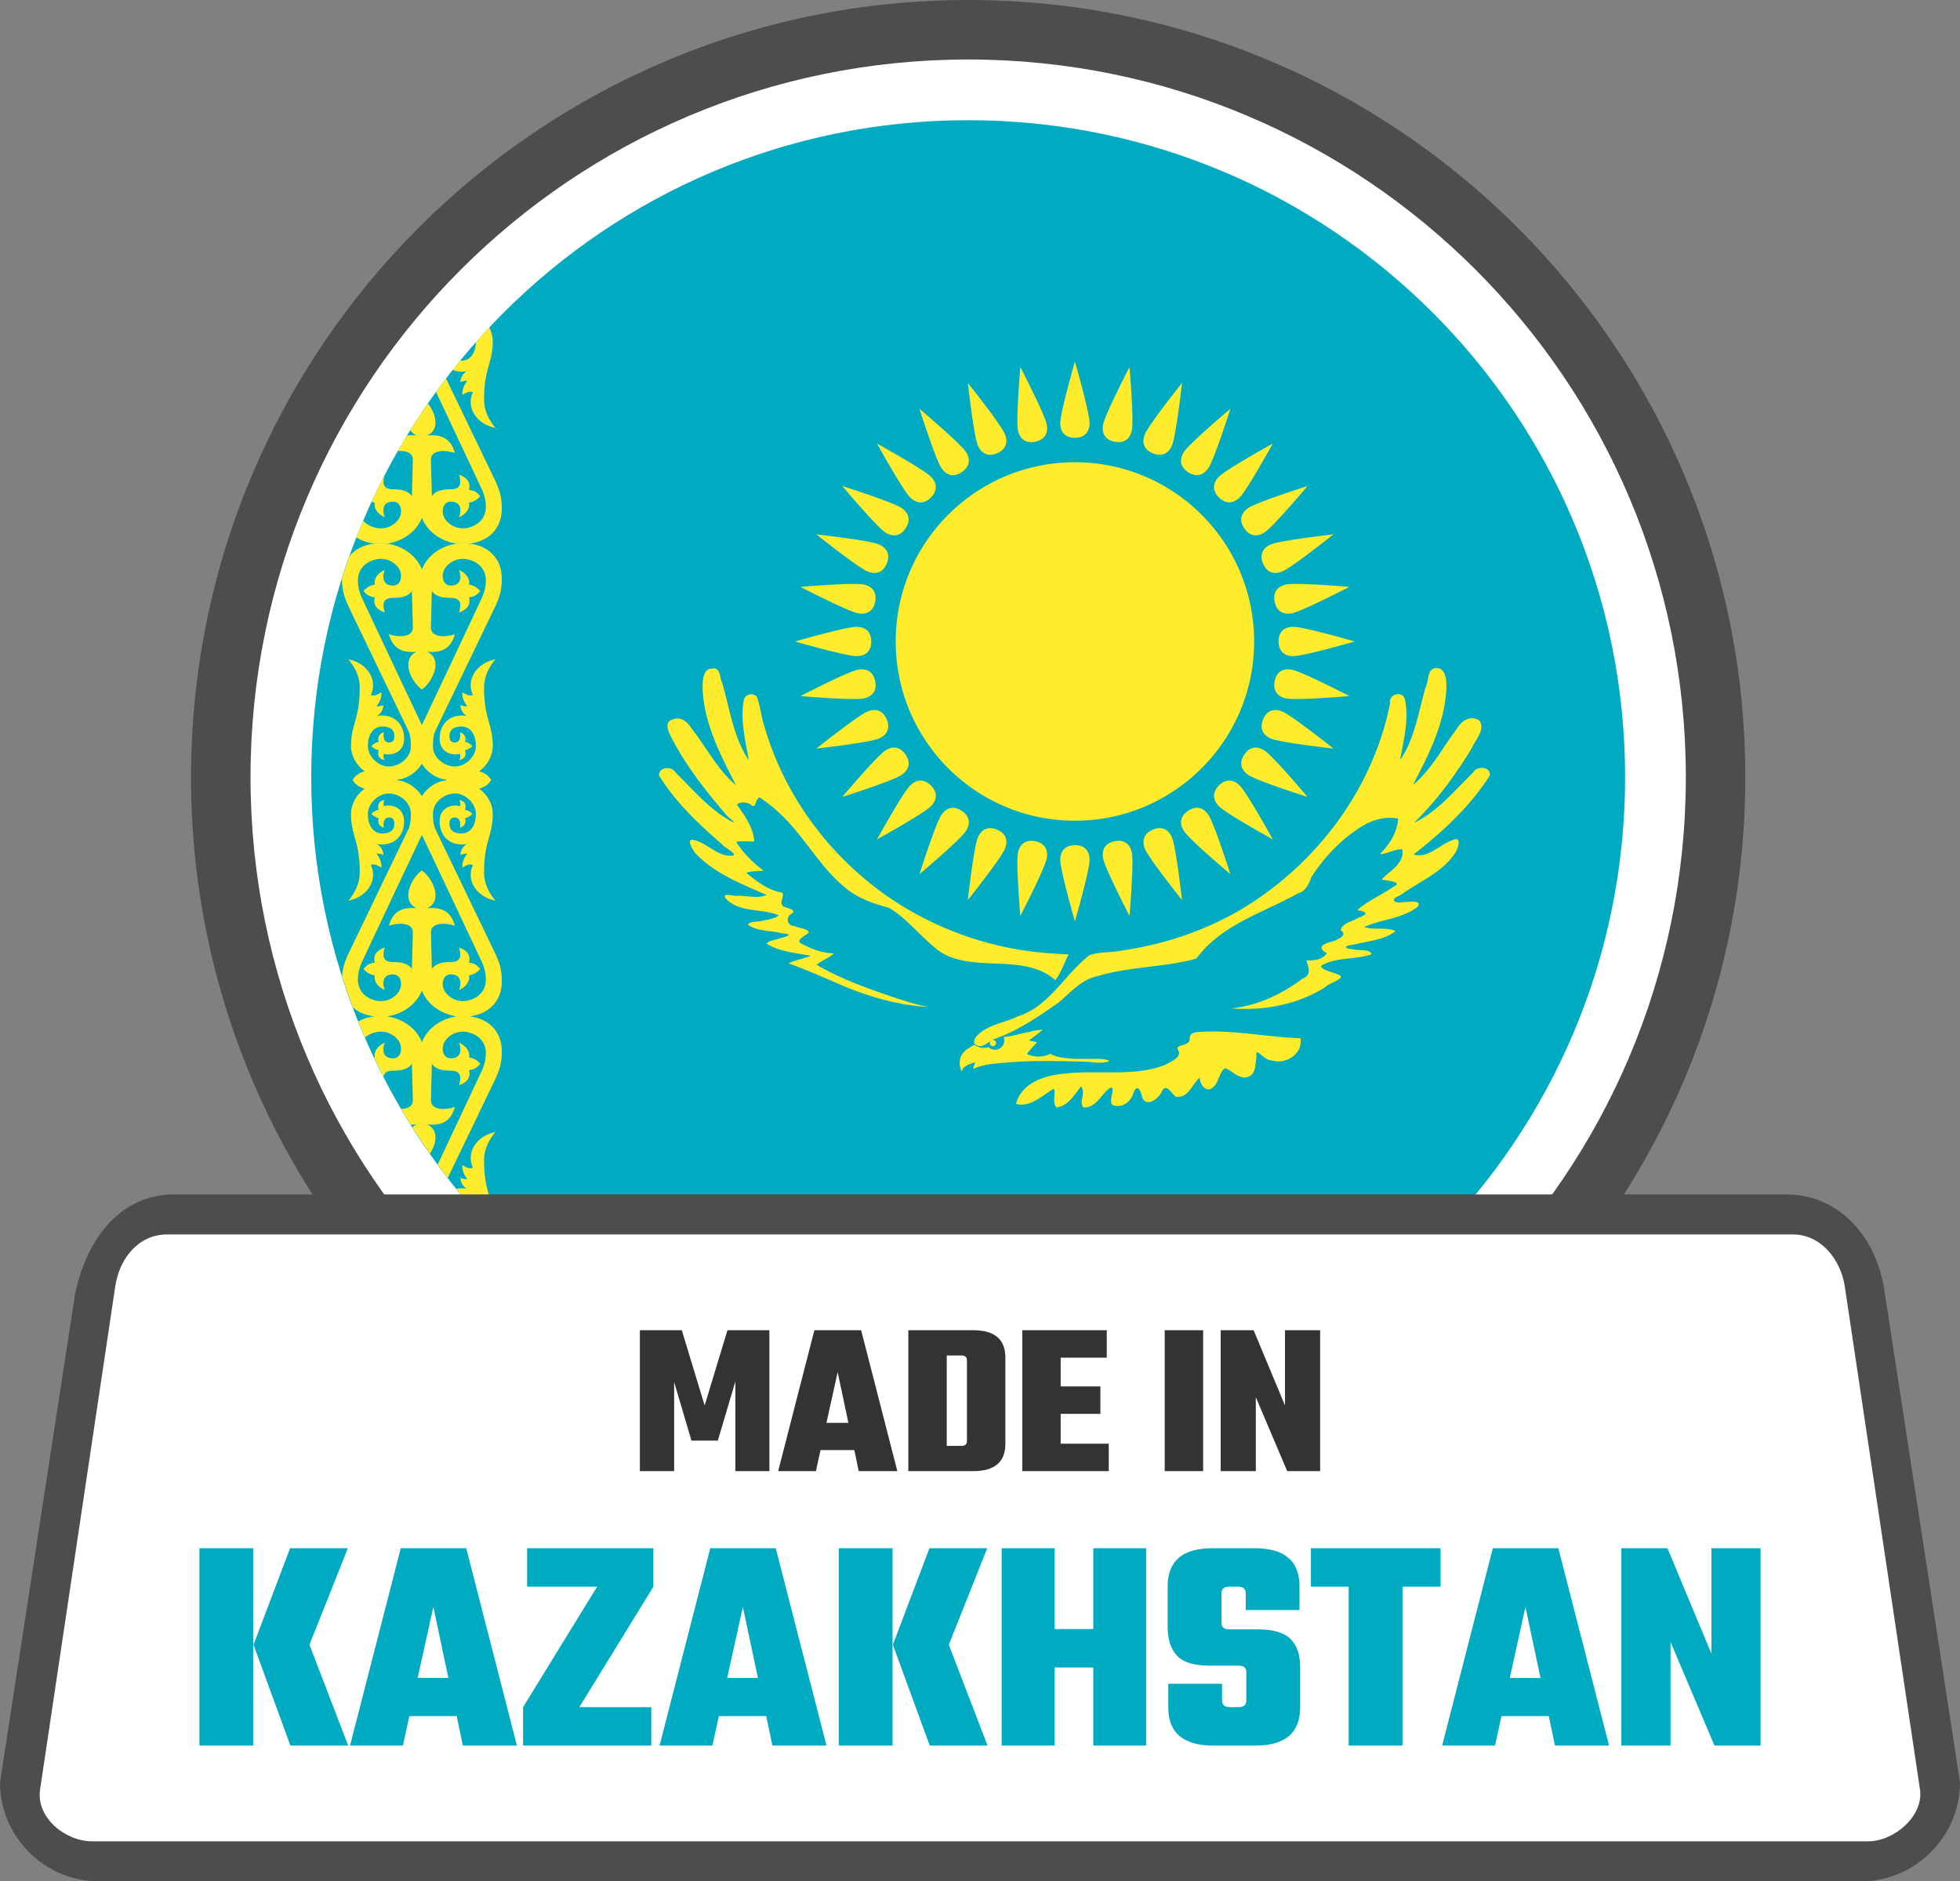 <svg xmlns="http://www.w3.org/2000/svg" shape-rendering="geometricPrecision" text-rendering="geometricPrecision" image-rendering="optimizeQuality" fill-rule="evenodd" clip-rule="evenodd" viewBox="0 0 512 491.405"><rect x="0" y="0" width="512" height="491.405" fill="#808080" stroke="none"/><path fill="#4D4D4D" fill-rule="nonzero" d="M252.909 0c56.053 0 106.809 22.73 143.544 59.465 36.734 36.734 59.464 87.49 59.464 143.542 0 56.052-22.73 106.808-59.464 143.543-36.735 36.734-87.491 59.464-143.544 59.464-56.046 0-106.808-22.73-143.542-59.464-36.735-36.735-59.465-87.497-59.465-143.543 0-56.052 22.73-106.808 59.465-143.542C146.101 22.73 196.858 0 252.909 0z"/><path fill="#fff" fill-rule="nonzero" d="M252.911 15.54c51.765 0 98.635 20.988 132.559 54.909 33.922 33.924 54.909 80.794 54.909 132.559s-20.987 98.635-54.911 132.557c-33.922 33.924-80.792 54.911-132.557 54.911-51.766 0-98.636-20.987-132.56-54.909-33.922-33.924-54.909-80.794-54.909-132.559s20.987-98.635 54.909-132.559c33.924-33.921 80.794-54.909 132.56-54.909z"/><path fill="#00ABC2" fill-rule="nonzero" d="M252.911 31.398c94.777 0 171.61 76.831 171.61 171.61 0 94.777-76.833 171.61-171.61 171.61-94.78 0-171.611-76.833-171.611-171.61 0-94.779 76.831-171.61 171.611-171.61z"/><path fill="#FFEC2D" fill-rule="nonzero" d="M93.104 140.348a161.116 161.116 0 011.76-4.317c1.316 1.416 3.299 1.976 4.645 1.976 2.603 0 5.255-1.983 5.255-4.462 0-1.569-.852-2.514-2.083-2.514-2.943 0-2.763 2.502-2.177 4.08-1.831-.822-2.896-2.292-2.604-3.842a4.277 4.277 0 01-.828-.196 167.544 167.544 0 013.397-6.944c-.48 1.735-.724 3.675 2.212 3.675 2.191 0 3.916.38 4.923 1.803.059-1.899.237-9.395.237-9.395.091-2.025-1.897-2.553-3.943-2.378.782-1.365 1.58-2.718 2.397-4.057.75-.108 1.606-.117 2.587-.019-.62-.257-1.259-.707-1.695-1.409a171.437 171.437 0 014.579-6.962c1.047 1.318 1.993 3.2 1.993 4.956 0 1.952-1.148 2.966-2.224 3.415 4.436-.444 6.353 1.311 7.29 4.556-2.477-.838-6.375-.92-6.249 1.898 0 0 .178 7.496.237 9.395 1.006-1.423 2.732-1.803 4.923-1.803 3.006 0 2.676-2.031 2.177-3.797 1.58.564 3.191 1.583 2.603 3.987 1.344.024 2.218.707 2.936 1.613-.913 1.028-1.898 1.52-2.936 1.662.293 1.55-.772 3.02-2.603 3.842.586-1.578.766-4.08-2.177-4.08-1.231 0-2.084.945-2.084 2.514 0 2.479 2.651 4.462 5.256 4.462 2.177 0 6.012-1.461 6.012-5.647 0-1.664-.412-3.202-1.091-4.652-.922-1.973-7.608-16.178-11.928-25.334.857-1.18 1.728-2.348 2.613-3.507 5.052 10.471 12.653 26.28 12.653 26.28 1.372 2.847 1.918 4.713 1.918 7.688 0 5.247-3.57 9.255-10.273 9.255-3.977 0-8.821-2.318-10.605-6.85-1.781 4.532-6.625 6.85-10.602 6.85-2.676 0-4.851-.64-6.501-1.742zm25.138-43.712a162.38 162.38 0 011.964-2.44l.417.012c1.823 0 3.598-1.489 3.687-4.818a178.796 178.796 0 013.497-3.837c.607 1.157.911 2.391.911 3.578 0 5.684-2.273 7.058-2.273 15.233 0 2.521.981 5.056 2.982 7.402-5.468-1.121-7.62-5.857-5.869-9.301-1.114-.463-1.922.269-2.793.665-.032-1.901.731-2.734 1.279-3.701 0 0-.946.047-1.798.379.115-1.222.681-2.313 1.798-2.846-1.494.24-2.763.095-3.802-.326z"/><path fill="#00ABC2" fill-rule="nonzero" d="M128.243 320.931a173.772 173.772 0 01-4.151-4.551c-.433-1.716-1.444-2.685-2.587-3.006a186.465 186.465 0 01-2.329-2.835c.838-.183 1.795-.211 2.868-.037-1.117-.534-1.683-1.628-1.798-2.847.852.33 1.798.379 1.798.379-.548-.969-1.311-1.803-1.279-3.701.869.395 1.679 1.126 2.793.665-1.751-3.444.401-8.182 5.869-9.303-2.001 2.347-2.982 4.88-2.982 7.404 0 8.175 2.273 9.547 2.273 15.231 0 .857-.159 1.742-.475 2.601zm-11.301-13.227a177.285 177.285 0 01-2.629-3.498 9316.81 9316.81 0 0011.516-24.454c.679-1.449 1.091-2.985 1.091-4.65 0-4.185-3.835-5.646-6.012-5.646-2.605 0-5.256 1.983-5.256 4.46 0 1.568.853 2.514 2.084 2.514 2.943 0 2.763-2.503 2.177-4.081 1.831.825 2.896 2.295 2.603 3.845 1.038.143 2.023.634 2.936 1.659-.718.906-1.592 1.59-2.936 1.616.588 2.404-1.023 3.42-2.603 3.984.499-1.765.829-3.795-2.177-3.795-2.191 0-3.917-.381-4.923-1.805-.059 1.899-.237 9.397-.237 9.397-.126 2.816 3.772 2.737 6.249 1.899-.937 3.244-2.854 4.998-7.29 4.553 1.076.452 2.224 1.466 2.224 3.418 0 1.461-.656 3.011-1.48 4.247a172.561 172.561 0 01-4.586-6.888 3.854 3.854 0 011.189-.777c-.587.059-1.13.08-1.634.063a170.284 170.284 0 01-2.484-4.108c1.707-.035 3.154-.672 3.077-2.407 0 0-.178-7.498-.237-9.397-1.007 1.424-2.732 1.805-4.923 1.805-1.803 0-2.407.728-2.493 1.693-.869-1.69-1.7-3.399-2.515-5.12l.227-.037c-.292-1.55.773-3.02 2.604-3.845-.588 1.578-.766 4.081 2.177 4.081 1.231 0 2.083-.946 2.083-2.514 0-2.477-2.652-4.46-5.255-4.46-1.203 0-2.908.445-4.198 1.55a165.198 165.198 0 01-1.744-4.184c1.182-.686 2.606-1.154 4.259-1.348-2.402-.281-4.317-1.145-5.715-2.413a169.47 169.47 0 01-2.746-7.944c.138-2.32.707-4.041 1.882-6.484 0 0 11.057-22.994 15.362-31.888.538-1.109.712-2.371.712-4.223 0-2.858-2.774-5.195-5.682-5.267-2.65-.066-5.537 2.47-5.537 5.361 0 3.511 1.822 5.077 3.692 5.077 2.302 0 3.219-.945 3.219-2.561 0-1.126-.545-1.613-1.325-1.613-1.976 0-1.421 2.657-1.421 2.657-.981-.215-1.786-1.217-1.325-2.467a3.561 3.561 0 01-1.917-1.14c.529-.513 1.135-.909 1.917-1.044-.463-1.527.155-2.271 1.491-2.585-.269.585-.278 1.126-.189 1.636 2.102-.599 5.326.354 5.326 3.985 0 3.608-2.505 6.644-7.197 5.885 1.117.534 1.684 1.625 1.798 2.847-.852-.332-1.798-.379-1.798-.379.548.967 1.311 1.8 1.278 3.701-.87-.395-1.678-1.128-2.792-.665 1.749 3.444-.4 8.18-5.869 9.301 2.001-2.348 2.98-4.881 2.98-7.402 0-8.175-2.271-9.549-2.271-15.233 0-2.379 1.222-4.944 3.645-6.691v.096c-1.601-.431-2.626-1.217-3.216-2.29h.004l-.004-.002c.59-1.07 1.615-1.859 3.216-2.287v.093c-2.423-1.743-3.645-4.312-3.645-6.69 0-5.684 2.271-7.056 2.271-15.231 0-2.523-.979-5.056-2.98-7.405 5.469 1.122 7.618 5.86 5.869 9.304 1.114.463 1.922-.269 2.792-.665.033 1.898-.73 2.732-1.278 3.701 0 0 .946-.049 1.798-.379-.114 1.219-.681 2.313-1.798 2.846 4.692-.758 7.197 2.278 7.197 5.884 0 3.633-3.224 4.583-5.326 3.986-.089.508-.08 1.049.189 1.637-1.336-.314-1.954-1.061-1.491-2.587-.782-.134-1.388-.532-1.917-1.044a3.558 3.558 0 011.917-1.138c-.461-1.252.344-2.254 1.325-2.467 0 0-.555 2.657 1.421 2.657.78 0 1.325-.487 1.325-1.614 0-1.617-.917-2.563-3.219-2.563-1.87 0-3.692 1.566-3.692 5.078 0 2.891 2.887 5.429 5.537 5.363 2.908-.072 5.682-2.409 5.682-5.267 0-1.852-.174-3.116-.712-4.223-4.305-8.894-15.362-31.89-15.362-31.89-1.369-2.847-1.915-4.712-1.915-7.686l.002-.143c.607-1.91 1.246-3.804 1.918-5.684 1.702-2.111 4.511-3.427 8.353-3.427 3.975 0 8.816 2.315 10.602 6.846 1.787-4.531 6.63-6.846 10.605-6.846 6.703 0 10.273 4.008 10.273 9.254 0 2.974-.546 4.839-1.918 7.686 0 0-11.056 22.996-15.362 31.89-.536 1.107-.709 2.371-.709 4.223 0 2.858 2.774 5.195 5.682 5.267 2.65.066 5.536-2.472 5.536-5.363 0-3.512-1.821-5.078-3.691-5.078-2.301 0-3.219.946-3.219 2.563 0 1.127.543 1.614 1.325 1.614 1.973 0 1.421-2.657 1.421-2.657.981.213 1.786 1.215 1.325 2.467a3.565 3.565 0 011.917 1.138c-.529.512-1.135.91-1.917 1.044.463 1.526-.155 2.273-1.492 2.587.27-.588.279-1.129.19-1.637-2.102.597-5.326-.353-5.326-3.986 0-3.606 2.503-6.642 7.197-5.884-1.117-.533-1.683-1.627-1.798-2.846.852.33 1.798.379 1.798.379-.548-.969-1.311-1.803-1.279-3.701.869.396 1.679 1.128 2.793.665-1.751-3.444.401-8.182 5.869-9.304-2.001 2.349-2.982 4.882-2.982 7.405 0 8.175 2.273 9.547 2.273 15.231 0 2.378-1.222 4.947-3.645 6.69v-.093c1.601.428 2.627 1.217 3.217 2.287l-.005.002h.005c-.59 1.073-1.616 1.859-3.217 2.29v-.096c2.423 1.747 3.645 4.312 3.645 6.691 0 5.684-2.273 7.058-2.273 15.233 0 2.521.981 5.054 2.982 7.402-5.468-1.121-7.62-5.857-5.869-9.301-1.114-.463-1.924.27-2.793.665-.032-1.901.731-2.734 1.279-3.701 0 0-.946.047-1.798.379.115-1.222.681-2.313 1.798-2.847-4.694.759-7.197-2.277-7.197-5.885 0-3.631 3.224-4.584 5.326-3.985.089-.51.08-1.051-.19-1.636 1.337.314 1.955 1.058 1.492 2.585.782.135 1.388.531 1.917 1.044a3.569 3.569 0 01-1.917 1.14c.461 1.25-.344 2.252-1.325 2.467 0 0 .552-2.657-1.421-2.657-.782 0-1.325.487-1.325 1.613 0 1.616.918 2.561 3.219 2.561 1.87 0 3.691-1.566 3.691-5.077 0-2.891-2.886-5.427-5.536-5.361-2.908.072-5.682 2.409-5.682 5.267 0 1.852.173 3.114.709 4.223 4.306 8.894 15.362 31.888 15.362 31.888 1.372 2.846 1.918 4.712 1.918 7.688 0 4.761-2.94 8.502-8.494 9.153 5.554.651 8.494 4.392 8.494 9.153 0 2.973-.546 4.839-1.918 7.686l-12.225 25.391zm2.402-42.23c-3.628.489-7.566 2.762-9.137 6.747-1.57-3.987-5.508-6.26-9.139-6.747 3.631-.487 7.569-2.76 9.139-6.747 1.571 3.985 5.506 6.258 9.137 6.747zm-9.134-38.079v-.003h-.003v.003c-1.407.866-3.549 3.792-3.549 6.431 0 1.952 1.147 2.966 2.224 3.417-4.436-.445-6.353 1.311-7.29 4.556 2.477-.838 6.375-.92 6.249 1.899 0 0-.178 7.496-.237 9.394-1.007-1.423-2.732-1.802-4.923-1.802-3.006 0-2.678-2.032-2.177-3.798-1.58.565-3.191 1.583-2.604 3.987-1.343.024-2.219.707-2.935 1.613.91 1.028 1.898 1.519 2.935 1.66-.292 1.55.773 3.02 2.604 3.844-.588-1.578-.766-4.081 2.177-4.081 1.231 0 2.083.946 2.083 2.515 0 2.477-2.652 4.462-5.255 4.462-2.177 0-6.012-1.463-6.012-5.647 0-1.664.412-3.202 1.088-4.651 3.198-6.832 13.448-28.568 15.622-33.121l.003-.003v.003c2.174 4.553 12.424 26.289 15.619 33.121.679 1.449 1.091 2.987 1.091 4.651 0 4.184-3.835 5.647-6.012 5.647-2.605 0-5.256-1.985-5.256-4.462 0-1.569.853-2.515 2.084-2.515 2.943 0 2.763 2.503 2.177 4.081 1.831-.824 2.896-2.294 2.603-3.844 1.038-.141 2.023-.632 2.936-1.66-.718-.906-1.592-1.589-2.936-1.613.588-2.404-1.023-3.422-2.603-3.987.499 1.766.829 3.798-2.177 3.798-2.191 0-3.917.379-4.923 1.802-.059-1.898-.237-9.394-.237-9.394-.126-2.819 3.772-2.737 6.249-1.899-.937-3.245-2.854-5.001-7.29-4.556 1.076-.451 2.224-1.465 2.224-3.417 0-2.639-2.142-5.565-3.549-6.431zm0-19.38l-.003-.002c-.674-1.278-2.966-3.797-6.248-4.176l-.285-.106.285-.107c3.282-.379 5.574-2.898 6.248-4.177v-.002l.003.002c.674 1.279 2.966 3.798 6.248 4.177l.286.107-.286.106c-3.282.379-5.574 2.898-6.248 4.176v.002zm-.003-18.622v-.003c-2.174-4.556-12.424-26.29-15.622-33.123-.676-1.449-1.088-2.985-1.088-4.649 0-4.186 3.835-5.647 6.012-5.647 2.603 0 5.255 1.983 5.255 4.46 0 1.57-.852 2.514-2.083 2.514-2.943 0-2.765-2.503-2.177-4.08-1.831.824-2.896 2.294-2.604 3.843-1.037.143-2.025.635-2.935 1.663.716.903 1.592 1.587 2.935 1.612-.587 2.405 1.024 3.421 2.604 3.985-.501-1.765-.829-3.795 2.177-3.795 2.191 0 3.916-.379 4.923-1.805.059 1.899.237 9.397.237 9.397.126 2.817-3.772 2.737-6.249 1.899.937 3.245 2.854 4.998 7.29 4.553-1.077.452-2.224 1.465-2.224 3.418 0 2.641 2.142 5.562 3.549 6.431v.002h.003v-.002c1.407-.864 3.549-3.793 3.549-6.431 0-1.953-1.148-2.966-2.224-3.418 4.436.445 6.353-1.308 7.29-4.553-2.477.838-6.375.918-6.249-1.899 0 0 .178-7.498.237-9.397 1.006 1.426 2.732 1.805 4.923 1.805 3.006 0 2.676 2.03 2.177 3.795 1.58-.564 3.191-1.58 2.603-3.985 1.344-.025 2.218-.709 2.936-1.612-.913-1.028-1.898-1.52-2.936-1.663.293-1.549-.772-3.019-2.603-3.843.586 1.577.766 4.08-2.177 4.08-1.231 0-2.084-.944-2.084-2.514 0-2.477 2.651-4.46 5.256-4.46 2.177 0 6.012 1.461 6.012 5.647 0 1.664-.412 3.2-1.091 4.649a9352.214 9352.214 0 01-15.619 33.123l-.003.003z"/><path fill="#FFEC2D" fill-rule="nonzero" d="M124.092 316.38l4.151 4.551a7.561 7.561 0 00.475-2.601c0-5.684-2.273-7.056-2.273-15.231 0-2.524.981-5.057 2.982-7.404-5.468 1.121-7.62 5.859-5.869 9.303-1.114.461-1.924-.27-2.793-.665-.032 1.898.731 2.732 1.279 3.701 0 0-.946-.049-1.798-.379.115 1.219.681 2.313 1.798 2.847-1.073-.174-2.03-.146-2.868.037l2.329 2.835c1.143.321 2.154 1.29 2.587 3.006zm-13.885-167.646c-1.786-4.531-6.627-6.846-10.602-6.846-3.842 0-6.651 1.316-8.353 3.427l-1.918 5.684-.002.143c0 2.974.546 4.839 1.915 7.686 0 0 11.057 22.996 15.362 31.89.538 1.107.712 2.371.712 4.223 0 2.858-2.774 5.195-5.682 5.267-2.65.066-5.537-2.472-5.537-5.363 0-3.512 1.822-5.078 3.692-5.078 2.302 0 3.219.946 3.219 2.563 0 1.127-.545 1.614-1.325 1.614-1.976 0-1.421-2.657-1.421-2.657-.981.213-1.786 1.215-1.325 2.467a3.558 3.558 0 00-1.917 1.138c.529.512 1.135.91 1.917 1.044-.463 1.526.155 2.273 1.491 2.587-.269-.588-.278-1.129-.189-1.637 2.102.597 5.326-.353 5.326-3.986 0-3.606-2.505-6.642-7.197-5.884 1.117-.533 1.684-1.627 1.798-2.846-.852.33-1.798.379-1.798.379.548-.969 1.311-1.803 1.278-3.701-.87.396-1.678 1.128-2.792.665 1.749-3.444-.4-8.182-5.869-9.304 2.001 2.349 2.98 4.882 2.98 7.405 0 8.175-2.271 9.547-2.271 15.231 0 2.378 1.222 4.947 3.645 6.69v-.093c-1.601.428-2.626 1.217-3.216 2.287l.004.002h-.004c.59 1.073 1.615 1.859 3.216 2.29v-.096c-2.423 1.747-3.645 4.312-3.645 6.691 0 5.684 2.271 7.058 2.271 15.233 0 2.521-.979 5.054-2.98 7.402 5.469-1.121 7.618-5.857 5.869-9.301 1.114-.463 1.922.27 2.792.665.033-1.901-.73-2.734-1.278-3.701 0 0 .946.047 1.798.379-.114-1.222-.681-2.313-1.798-2.847 4.692.759 7.197-2.277 7.197-5.885 0-3.631-3.224-4.584-5.326-3.985-.089-.51-.08-1.051.189-1.636-1.336.314-1.954 1.058-1.491 2.585-.782.135-1.388.531-1.917 1.044a3.561 3.561 0 001.917 1.14c-.461 1.25.344 2.252 1.325 2.467 0 0-.555-2.657 1.421-2.657.78 0 1.325.487 1.325 1.613 0 1.616-.917 2.561-3.219 2.561-1.87 0-3.692-1.566-3.692-5.077 0-2.891 2.887-5.427 5.537-5.361 2.908.072 5.682 2.409 5.682 5.267 0 1.852-.174 3.114-.712 4.223-4.305 8.894-15.362 31.888-15.362 31.888-1.175 2.443-1.744 4.164-1.882 6.484l2.746 7.944c1.398 1.268 3.313 2.132 5.715 2.413-1.653.194-3.077.662-4.259 1.348l1.744 4.184c1.29-1.105 2.995-1.55 4.198-1.55 2.603 0 5.255 1.983 5.255 4.46 0 1.568-.852 2.514-2.083 2.514-2.943 0-2.765-2.503-2.177-4.081-1.831.825-2.896 2.295-2.604 3.845l-.227.037 2.515 5.12c.086-.965.69-1.693 2.493-1.693 2.191 0 3.916-.381 4.923-1.805.059 1.899.237 9.397.237 9.397.077 1.735-1.37 2.372-3.077 2.407l2.484 4.108c.504.017 1.047-.004 1.634-.063a3.854 3.854 0 00-1.189.777l4.586 6.888c.824-1.236 1.48-2.786 1.48-4.247 0-1.952-1.148-2.966-2.224-3.418 4.436.445 6.353-1.309 7.29-4.553-2.477.838-6.375.917-6.249-1.899 0 0 .178-7.498.237-9.397 1.006 1.424 2.732 1.805 4.923 1.805 3.006 0 2.676 2.03 2.177 3.795 1.58-.564 3.191-1.58 2.603-3.984 1.344-.026 2.218-.71 2.936-1.616-.913-1.025-1.898-1.516-2.936-1.659.293-1.55-.772-3.02-2.603-3.845.586 1.578.766 4.081-2.177 4.081-1.231 0-2.084-.946-2.084-2.514 0-2.477 2.651-4.46 5.256-4.46 2.177 0 6.012 1.461 6.012 5.646 0 1.665-.412 3.201-1.091 4.65a9316.81 9316.81 0 01-11.516 24.454l2.629 3.498 12.225-25.391c1.372-2.847 1.918-4.713 1.918-7.686 0-4.761-2.94-8.502-8.494-9.153 5.554-.651 8.494-4.392 8.494-9.153 0-2.976-.546-4.842-1.918-7.688 0 0-11.056-22.994-15.362-31.888-.536-1.109-.709-2.371-.709-4.223 0-2.858 2.774-5.195 5.682-5.267 2.65-.066 5.536 2.47 5.536 5.361 0 3.511-1.821 5.077-3.691 5.077-2.301 0-3.219-.945-3.219-2.561 0-1.126.543-1.613 1.325-1.613 1.973 0 1.421 2.657 1.421 2.657.981-.215 1.786-1.217 1.325-2.467a3.569 3.569 0 001.917-1.14c-.529-.513-1.135-.909-1.917-1.044.463-1.527-.155-2.271-1.492-2.585.27.585.279 1.126.19 1.636-2.102-.599-5.326.354-5.326 3.985 0 3.608 2.503 6.644 7.197 5.885-1.117.534-1.683 1.625-1.798 2.847.852-.332 1.798-.379 1.798-.379-.548.967-1.311 1.8-1.279 3.701.869-.395 1.679-1.128 2.793-.665-1.751 3.444.401 8.18 5.869 9.301-2.001-2.348-2.982-4.881-2.982-7.402 0-8.175 2.273-9.549 2.273-15.233 0-2.379-1.222-4.944-3.645-6.691v.096c1.601-.431 2.627-1.217 3.217-2.29h-.005l.005-.002c-.59-1.07-1.616-1.859-3.217-2.287v.093c2.423-1.743 3.645-4.312 3.645-6.69 0-5.684-2.273-7.056-2.273-15.231 0-2.523.981-5.056 2.982-7.405-5.468 1.122-7.62 5.86-5.869 9.304-1.114.463-1.924-.269-2.793-.665-.032 1.898.731 2.732 1.279 3.701 0 0-.946-.049-1.798-.379.115 1.219.681 2.313 1.798 2.846-4.694-.758-7.197 2.278-7.197 5.884 0 3.633 3.224 4.583 5.326 3.986.089.508.08 1.049-.19 1.637 1.337-.314 1.955-1.061 1.492-2.587.782-.134 1.388-.532 1.917-1.044a3.565 3.565 0 00-1.917-1.138c.461-1.252-.344-2.254-1.325-2.467 0 0 .552 2.657-1.421 2.657-.782 0-1.325-.487-1.325-1.614 0-1.617.918-2.563 3.219-2.563 1.87 0 3.691 1.566 3.691 5.078 0 2.891-2.886 5.429-5.536 5.363-2.908-.072-5.682-2.409-5.682-5.267 0-1.852.173-3.116.709-4.223 4.306-8.894 15.362-31.89 15.362-31.89 1.372-2.847 1.918-4.712 1.918-7.686 0-5.246-3.57-9.254-10.273-9.254-3.975 0-8.818 2.315-10.605 6.846zm9.137 116.74c-3.628.489-7.566 2.762-9.137 6.747-1.57-3.987-5.508-6.26-9.139-6.747 3.631-.487 7.569-2.76 9.139-6.747 1.571 3.985 5.506 6.258 9.137 6.747zm-9.134-38.079v-.003h-.003v.003c-1.407.866-3.549 3.792-3.549 6.431 0 1.952 1.147 2.966 2.224 3.417-4.436-.445-6.353 1.311-7.29 4.556 2.477-.838 6.375-.92 6.249 1.899 0 0-.178 7.496-.237 9.394-1.007-1.423-2.732-1.802-4.923-1.802-3.006 0-2.678-2.032-2.177-3.798-1.58.565-3.191 1.583-2.604 3.987-1.343.024-2.219.707-2.935 1.613.91 1.028 1.898 1.519 2.935 1.66-.292 1.55.773 3.02 2.604 3.844-.588-1.578-.766-4.081 2.177-4.081 1.231 0 2.083.946 2.083 2.515 0 2.477-2.652 4.462-5.255 4.462-2.177 0-6.012-1.463-6.012-5.647 0-1.664.412-3.202 1.088-4.651 3.198-6.832 13.448-28.568 15.622-33.121l.003-.003v.003c2.174 4.553 12.424 26.289 15.619 33.121.679 1.449 1.091 2.987 1.091 4.651 0 4.184-3.835 5.647-6.012 5.647-2.605 0-5.256-1.985-5.256-4.462 0-1.569.853-2.515 2.084-2.515 2.943 0 2.763 2.503 2.177 4.081 1.831-.824 2.896-2.294 2.603-3.844 1.038-.141 2.023-.632 2.936-1.66-.718-.906-1.592-1.589-2.936-1.613.588-2.404-1.023-3.422-2.603-3.987.499 1.766.829 3.798-2.177 3.798-2.191 0-3.917.379-4.923 1.802-.059-1.898-.237-9.394-.237-9.394-.126-2.819 3.772-2.737 6.249-1.899-.937-3.245-2.854-5.001-7.29-4.556 1.076-.451 2.224-1.465 2.224-3.417 0-2.639-2.142-5.565-3.549-6.431zm0-19.38l-.003-.002c-.674-1.278-2.966-3.797-6.248-4.176l-.285-.106.285-.107c3.282-.379 5.574-2.898 6.248-4.177v-.002l.003.002c.674 1.279 2.966 3.798 6.248 4.177l.286.107-.286.106c-3.282.379-5.574 2.898-6.248 4.176v.002zm-.003-18.622v-.003c-2.174-4.556-12.424-26.29-15.622-33.123-.676-1.449-1.088-2.985-1.088-4.649 0-4.186 3.835-5.647 6.012-5.647 2.603 0 5.255 1.983 5.255 4.46 0 1.57-.852 2.514-2.083 2.514-2.943 0-2.765-2.503-2.177-4.08-1.831.824-2.896 2.294-2.604 3.843-1.037.143-2.025.635-2.935 1.663.716.903 1.592 1.587 2.935 1.612-.587 2.405 1.024 3.421 2.604 3.985-.501-1.765-.829-3.795 2.177-3.795 2.191 0 3.916-.379 4.923-1.805.059 1.899.237 9.397.237 9.397.126 2.817-3.772 2.737-6.249 1.899.937 3.245 2.854 4.998 7.29 4.553-1.077.452-2.224 1.465-2.224 3.418 0 2.641 2.142 5.562 3.549 6.431v.002h.003v-.002c1.407-.864 3.549-3.793 3.549-6.431 0-1.953-1.148-2.966-2.224-3.418 4.436.445 6.353-1.308 7.29-4.553-2.477.838-6.375.918-6.249-1.899 0 0 .178-7.498.237-9.397 1.006 1.426 2.732 1.805 4.923 1.805 3.006 0 2.676 2.03 2.177 3.795 1.58-.564 3.191-1.58 2.603-3.985 1.344-.025 2.218-.709 2.936-1.612-.913-1.028-1.898-1.52-2.936-1.663.293-1.549-.772-3.019-2.603-3.843.586 1.577.766 4.08-2.177 4.08-1.231 0-2.084-.944-2.084-2.514 0-2.477 2.651-4.46 5.256-4.46 2.177 0 6.012 1.461 6.012 5.647 0 1.664-.412 3.2-1.091 4.649a9352.214 9352.214 0 01-15.619 33.123l-.003.003zM326.625 280.98c-2.521 1.515-4.445-1.17-6.552-1.976-1.505.82-1.643 3.554-3.05 4.848-1.683 1.915-3.743-.536-3.591-2.423-2.011 1.695-3.029 5.539-6.281 5.026-1.542-1.257-2.687-3.897-3.865-.892-.959 1.468-3.518 3.559-4.84 1.342-.412-1.959-1.394-4.263-2.459-1.152-.732 2.201-3.08 3.821-5.351 2.856-1.243-1.016.997-4.775-.585-4.509-2.367 1.564-3.743 5.447-7.044 5.139-1.28-1.44.78-3.879-.627-5.476-1.66 2.13-3.502 5.251-6.372 5.476-1.389-1.126.054-4.35-.834-4.827-2.944 1.765-6.053 4.913-9.759 3.928 1.444-5.522 7.477-7.461 12.552-7.891 8.73-1.073 17.913.901 26.312-2.25 1.355-.827 4.644-1.997 3.474-3.912-1.037-1.512 2.697-.922 3.055-2.687-.223-2.238 1.716-1.931 3.607-2.126 8.481-.365 16.86 1.421 25.315 1.723.639 4.12-3.933 7.013-7.613 5.742-1.758.284-4.391-4.042-3.876-.894-.354 1.651-.106 3.832-1.616 4.935zm-47.457-31.682c-1.217 2.21-1.933 4.752-3.5 6.73-4.709-4.286-11.54-4.144-17.517-4.429-4.932-.264-10.295-.719-14.113-4.237-4.015-3.289-7.292-7.559-11.777-10.225-4.095-1.114-8.221-2.507-11.515-5.314-7.035-5.735-11.063-14.245-17.939-20.155-1.31-1.293-2.856-2.292-4.323-3.385-1.396.339-.764 3.349-2.472 1.816-.93-.662-3.252-.726-3.46.197 2.1 2.769 4.204 5.932 4.497 9.474-1.435.147-3.985-.302-4.694.231a29.27 29.27 0 007.116 7.398c-1.329.213-3.951.098-4.459.634 2.751 2.243 5.703 4.534 9.305 5.11.738.972-1.079 2.852.45 3.68.885.361 3.806.967 1.795 1.976-1.381.929-.868 3.099.897 3.05 1.116.571 3.624.709 3.82 1.697-.99 1.009-4.068 2.203-1.449 3.147 2.451 1.357 5.244 2.24 8.039 2.336-1.402 1.182-3.132 1.851-4.577 2.961 6.454 3.785 13.608 6.274 20.68 8.671 2.814.941 5.66 1.816 8.579 2.369-8.478-.49-16.674-2.999-24.394-6.435-4.003-1.754-8.032-3.451-12.136-4.963 1.801-.937 3.879-1.164 5.745-1.974-3.872-.777-8.102-1.03-11.503-3.157.52-.932 2.497-.977 3.591-1.45 2.057-.494 3.333-1.09.433-1.268-2.924-.794-6.279-.438-8.856-2.203.166-1.058 2.863-.688 3.961-1.145 1.383-.239 2.921-.438 4.026-1.367-4.52-1.875-10.433-.548-13.975-4.539-.817-1.521 2.538-.295 3.493-.55 2.425 0 5.033.772 7.343-.206-6.589-2.893-13.645-5.599-18.668-10.951-.558-.859-2.229-3.209-.881-3.499 3.909.517 6.74 4.784 10.923 4.119.557-.749-2.43-1.975-3.174-3.045-6.099-5.234-12.019-10.913-16.293-17.768-.293-2.289 3.305-2.631 4.253-.863 4.664 4.492 8.875 9.733 14.685 12.8 2.06.999-1.185-1.182-1.615-1.976-5.368-6.231-10.478-12.814-14.228-20.155-.672-1.323-1.787-3.717.224-4.422 2.009-1.007 4.001.365 5.019 2.09 3.947 4.977 6.85 10.892 11.766 15.038-4.188-8.127-8.659-16.681-8.767-26.033.098-1.812.215-4.555 2.673-4.481 2.065-.313 1.737 2.33 2.414 3.589 2.034 6.871 2.921 14.308 7.001 20.373-.901-5.096-2.228-10.345-1.345-15.525.203-1.702 2.118-2.217 3.368-1.189 1.011 2.474 1.22 5.529 2.142 8.174 5.239 17.925 17.004 33.691 32.335 44.269 12.627 8.662 27.613 13.83 42.906 14.732 1.382.122 2.767.164 4.151.248zm-18.969 23.147a.823.823 0 00-.824-.824l-.173.019c.143-.078.288-.153.438-.216 6.157-2.116 11.527-5.817 16.822-9.513 3.207-2.655 5.99-6.096 10.298-6.958 8.403-2.542 17.336-2.232 25.773-4.578 6.426-8.795 17.337-11.934 26.478-16.988 2.051-.639 2.844-2.327 3.5-4.193 3.49-5.508 8.242-10.389 13.863-13.722 2.659-1.454 5.833-2.29 8.844-1.625-.216 3.586-2.273 6.763-4.757 9.244 2.032-.044 3.781-1.329 5.834-1.257.704 3.68-3.271 5.607-5.385 7.899 1.178.273 5.689.615 3.231 1.795-3.135 2.175-6.711 3.666-9.605 6.192 2.669.48 2.973 1.046.26 2.013-1.47.995-4.293 1.344-4.567 3.282 2.016 1.238-.927 2.47-2.065 2.872-2.17.506-4.452 1.449-1.566 3.1-1.093 1.648-3.434 1.999-5.344 1.837.58 1.868 1.419 3.959-1.007 4.783-5.435 4.108-11.814 7.098-18.648 7.781 8.535.658 17.328-.927 24.622-5.569.965-1.14 6.014-2.364 3.189-3.319-1.33-.555-4.179-1.171-4.373-2.185 3.951-2.436 8.93-1.568 13.179-3.017.11-1.376-3.233-.995-4.478-1.306-2.973-.244-2.797-1.002.068-1.283 3.626-.962 7.732-1.15 10.782-3.514-2.484-1.152-5.606-.138-8.256-1.077 4.492-1.966 9.792-2.165 13.82-5.117 1.838-2.041-2.35-1.404-3.569-1.353-2.489.433-3.638-.759-.813-1.793 4.827-3.558 10.937-5.869 14.327-11.028.802-1.154 1.889-4.633-.672-3.383-3.369 1.121-6.33 4.907-10.169 3.736 7.561-5.861 14.757-12.533 19.926-20.642.267-2.339-3.406-2.591-4.361-.756-4.858 4.682-9.256 10.207-15.476 13.142 5.957-5.749 10.883-12.559 15.178-19.615.922-2.097 3.399-4.62 2.056-6.952-2.166-1.791-4.876-.15-6.002 1.994-3.776 4.93-6.644 10.684-11.501 14.699 4.253-8.114 8.654-16.749 8.762-26.108-.014-1.927-.401-4.767-3.018-4.406-2.074.372-1.58 3.476-2.437 5.047-1.882 6.393-2.767 13.318-6.627 18.917.869-5.197 2.388-10.614 1.222-15.86-.545-2.343-4.333-1.336-3.844.986-4.525 22.913-19.9 42.953-40.008 54.548-9.207 5.208-19.493 8.568-29.955 10.089-2.816.616-5.859.255-8.549 1.215-6.519 4.998-10.466 13.362-18.72 15.982-3.699 1.837-8.523 2.212-11.169 5.648-.227.438-.276.948-.266 1.435 1.634 1.499 2.865.265 4.288-.639a.823.823 0 101.444.541zm67.409-104.892c0-25.853-20.96-46.813-46.813-46.813-25.856 0-46.814 20.96-46.814 46.813 0 25.856 20.958 46.814 46.814 46.814 25.853 0 46.813-20.958 46.813-46.814zm-57.192-52.174c2.724-.578 3.408-2.489 3-4.534-.543-2.732-6.882-14.985-6.882-14.985s-1.168 13.746-.625 16.478c.408 2.046 1.777 3.584 4.507 3.041zm-41.798 62.551c-.576-2.722-2.486-3.406-4.534-2.998-2.729.543-14.984 6.882-14.984 6.882s13.748 1.168 16.477.625c2.049-.407 3.585-1.777 3.041-4.506v-.003zm62.554 41.8c-2.722.576-3.406 2.486-2.998 4.532.543 2.732 6.882 14.986 6.882 14.986s1.166-13.748.625-16.477c-.408-2.049-1.779-3.584-4.509-3.041zm41.797-62.554c.579 2.722 2.489 3.406 4.535 2.999 2.729-.544 14.984-6.883 14.984-6.883s-13.746-1.168-16.478-.625c-2.046.408-3.584 1.779-3.041 4.509zm-81.73-33.854c2.296-1.576 2.195-3.603 1.037-5.338-1.548-2.315-12.094-11.21-12.094-11.21s4.183 13.149 5.729 15.461c1.161 1.737 3.015 2.634 5.328 1.087zm-14.678 73.785c-1.576-2.294-3.6-2.196-5.337-1.034-2.313 1.545-11.209 12.093-11.209 12.093s13.147-4.184 15.462-5.731c1.735-1.158 2.631-3.013 1.084-5.328zm73.788 14.678c-2.294 1.575-2.196 3.602-1.037 5.337 1.547 2.315 12.093 11.211 12.093 11.211s-4.181-13.149-5.728-15.462c-1.159-1.737-3.013-2.631-5.328-1.086zm14.678-73.786c1.575 2.294 3.602 2.196 5.337 1.035 2.315-1.545 11.211-12.093 11.211-12.093s-13.149 4.183-15.465 5.73c-1.734 1.159-2.631 3.013-1.083 5.328zm-88.466 0c1.519-2.334.651-4.169-1.084-5.328-2.315-1.547-15.462-5.73-15.462-5.73s8.896 10.548 11.209 12.093c1.737 1.161 3.792 1.278 5.337-1.035zm14.678 73.786c-2.334-1.517-4.167-.651-5.328 1.086-1.546 2.313-5.729 15.462-5.729 15.462s10.549-8.896 12.094-11.211c1.161-1.735 1.278-3.79-1.037-5.337zm73.788-14.678c-1.517 2.334-.651 4.17 1.083 5.328 2.316 1.547 15.465 5.731 15.465 5.731s-8.896-10.548-11.211-12.093c-1.735-1.162-3.79-1.279-5.337 1.034zm-14.678-73.785c2.334 1.517 4.169.65 5.328-1.087 1.547-2.312 5.728-15.461 5.728-15.461s-10.546 8.895-12.093 11.21c-1.159 1.735-1.276 3.79 1.037 5.338zm-81.731 33.854c.511-2.736-.992-4.101-3.041-4.509-2.729-.543-16.477.625-16.477.625s12.255 6.339 14.984 6.883c2.048.407 3.991-.27 4.534-2.999zm41.798 62.554c-2.737-.51-4.099.992-4.507 3.041-.543 2.729.625 16.477.625 16.477s6.339-12.254 6.882-14.986c.408-2.046-.271-3.989-3-4.532zm62.553-41.8c-.508 2.739.995 4.102 3.041 4.509 2.732.543 16.478-.625 16.478-.625s-12.255-6.339-14.984-6.882c-2.046-.408-3.992.269-4.535 3.001v-.003zm-41.797-62.551c2.737.508 4.101-.995 4.507-3.041.543-2.732-.623-16.478-.623-16.478s-6.339 12.253-6.882 14.985c-.408 2.045.269 3.991 2.998 4.534zm-30.736 3.026c2.559-1.097 2.856-3.103 2.058-5.032-1.065-2.571-9.673-13.353-9.673-13.353s1.536 13.711 2.601 16.281c.8 1.929 2.444 3.17 5.014 2.104zm-28.791 69.507c-1.096-2.559-3.104-2.856-5.03-2.057-2.573 1.065-13.355 9.672-13.355 9.672s13.71-1.538 16.283-2.603c1.929-.798 3.167-2.441 2.102-5.012zm69.506 28.789c-2.556 1.097-2.855 3.104-2.057 5.033 1.065 2.572 9.675 13.355 9.675 13.355s-1.538-13.714-2.603-16.284c-.799-1.929-2.442-3.169-5.015-2.104zm28.791-69.505c1.098 2.557 3.104 2.857 5.034 2.058 2.57-1.065 13.355-9.675 13.355-9.675s-13.714 1.538-16.284 2.603c-1.929.799-3.17 2.442-2.105 5.014zm-86.763-17.259c1.943-1.992 1.451-3.961-.026-5.438-1.969-1.966-14.048-8.633-14.048-8.633s6.667 12.079 8.636 14.048c1.477 1.475 3.469 1.992 5.438.023zm0 75.232c-1.995-1.943-3.964-1.451-5.438.026-1.969 1.966-8.636 14.048-8.636 14.048s12.079-6.667 14.048-8.636c1.477-1.477 1.992-3.469.026-5.438zm75.232 0c-1.943 1.992-1.451 3.961.023 5.438 1.969 1.969 14.051 8.636 14.051 8.636s-6.67-12.082-8.638-14.048c-1.475-1.477-3.467-1.994-5.436-.026zm0-75.232c1.992 1.943 3.961 1.452 5.436-.026 1.968-1.966 8.636-14.048 8.636-14.048s-12.08 6.67-14.049 8.636c-1.474 1.477-1.991 3.469-.023 5.438zm-86.766 17.259c1.035-2.586-.173-4.215-2.102-5.014-2.573-1.065-16.283-2.603-16.283-2.603s10.782 8.61 13.355 9.675c1.926.799 3.965.513 5.03-2.058zm28.791 69.505c-2.584-1.033-4.214.175-5.014 2.104-1.065 2.57-2.601 16.284-2.601 16.284s8.608-10.783 9.673-13.355c.8-1.929.515-3.968-2.058-5.033zm69.506-28.789c-1.032 2.585.176 4.214 2.105 5.012 2.57 1.065 16.284 2.603 16.284 2.603s-10.785-8.607-13.355-9.672c-1.93-.801-3.968-.516-5.034 2.057zm-28.791-69.507c2.585 1.033 4.216-.175 5.015-2.104 1.065-2.57 2.603-16.283 2.603-16.283s-8.61 10.784-9.675 13.355c-.798 1.929-.513 3.967 2.057 5.032zm-73.556 49.148c-.033-2.783-1.774-3.827-3.86-3.827-2.783 0-16.04 3.827-16.04 3.827s13.257 3.827 16.04 3.827c2.086 0 3.86-1.043 3.86-3.827zm53.2 53.198c-2.783.035-3.827 1.774-3.827 3.862 0 2.784 3.827 16.04 3.827 16.04s3.827-13.256 3.827-16.04c0-2.088-1.044-3.862-3.827-3.862zm53.197-53.198c.035 2.784 1.775 3.827 3.863 3.827 2.783 0 16.04-3.827 16.04-3.827s-13.257-3.827-16.04-3.827c-2.088 0-3.863 1.044-3.863 3.827zm-53.197-53.197c2.783-.035 3.827-1.774 3.827-3.863 0-2.783-3.827-16.037-3.827-16.037s-3.827 13.254-3.827 16.037c0 2.089 1.044 3.863 3.827 3.863zm-8.353 154.606c-1.252.07-2.469.231-3.665.613-1.634.222-3.2.789-4.825 1.056l-.648.105-1.091.105c.07.3.117.602.117.904 0 .314-.035.613-.117.871-.071.243-.29.543-.464.73-.232.255-.475.475-.765.614-.279.14-.593.196-.906.22-.311.011-.637 0-.939-.115-.313-.105-.601-.302-.868-.534-.326.08-.663.138-.977.173a3.887 3.887 0 01-.915 0 9.346 9.346 0 01-.974-.325 5.7 5.7 0 01-.905-.475c-1.183.697-2.505 1.358-3.224 2.575-.405.557-.487 1.196-.578 1.856-.059.812.15 1.669.499 2.423.126.22.231-.798.624-.939.661-.545 1.485-.939 2.32-1.159.707-.36.614.022.326.579-.071.29-.464 1.393.068.835 2.355-1.044 4.965-1.252 7.505-1.449 3.687-.384 7.388-.463 11.086-.51 3.479.047 6.96.094 10.438.22 1.658.047 3.329.417 4.963.138.396-.103 1.009-.126 1.243-.358-.744-.431-1.613-.442-2.437-.545h-6.634c-1.842-.185-3.769-.209-5.508-.906-.464-.185-.892-.625-1.335-.15a7.905 7.905 0 01-2.064.44c-1.217.094-2.435-.162-3.558-.613.81-1.126 1.786-2.112 2.678-3.156a29.103 29.103 0 01-2.135-.44c1.264-.871 2.437-1.856 3.665-2.783z"/><path fill="#FFEC2D" fill-rule="nonzero" d="M302.599 280.583a.823.823 0 10-1.647-.001.823.823 0 001.647.001z"/><path fill="#4D4D4D" fill-rule="nonzero" d="M45.465 311.976H466.53c14.121 0 23.947 11.414 25.831 25.83L512 465.574c0 14.121-11.709 25.831-25.83 25.831H25.825C11.658 491.405 0 479.741 0 465.574l19.64-127.768c3.229-15.036 12.347-25.824 25.825-25.83z"/><path fill="#fff" d="M43.666 322.434h424.678c7.442 0 12.537 6.732 13.558 13.559l19.643 131.399c1.021 6.835-6.63 13.559-13.559 13.559H24.032c-6.929 0-14.662-6.179-13.559-13.559l19.635-131.399c1.103-7.381 6.133-13.559 13.558-13.559z"/><path fill="#333" fill-rule="nonzero" d="M176.098 384.261h-8.945v-36.813h10.952l5.962 19.669 5.963-19.669h10.954v36.813h-8.889v-23.395l-4.586 15.423h-6.881l-4.53-15.308v23.28zm48.221 0l-1.147-5.504h-8.83l-1.203 5.504h-9.863l9.46-36.813h12.213l9.463 36.813h-10.093zm-8.43-12.614h5.736l-2.81-13.246-2.926 13.246zm21.39-24.199h16.914c5.619 0 8.431 2.371 8.431 7.112v22.591c0 4.741-2.812 7.11-8.431 7.11h-16.914v-36.813zm15.308 28.956v-21.1c0-.84-.477-1.261-1.432-1.261h-3.842v23.623h3.842c.955 0 1.432-.419 1.432-1.262zm24.485.688h12.558v7.169h-22.591v-36.813h22.076v7.168h-12.043v7.512h10.378v7.166h-10.378v7.798zm27.18-29.644h10.034v36.813h-10.034v-36.813zm31.422 0h9.174v36.813h-8.601l-8.198-19.323v19.323h-9.175v-36.813h8.601l8.199 19.669v-19.669z"/><path fill="#00ABC2" fill-rule="nonzero" d="M80.839 429.607l10.118 26.336H75.859l-9.633-26.336 9.554-25.214h15.095l-10.036 25.214zm-28.746 26.336v-51.55h14.051v51.55H52.093zm68.813 0l-1.606-7.709h-12.365l-1.688 7.709h-13.81l13.248-51.55h17.104l13.248 51.55h-14.131zm-11.804-17.665h8.03l-3.935-18.548-4.095 18.548zm61.586-33.885v10.037l-19.351 31.477h18.789v10.036h-33.484v-10.036l19.352-31.477h-18.308v-10.037h33.002zm31.075 51.55l-1.606-7.709h-12.365l-1.688 7.709h-13.81l13.248-51.55h17.104l13.248 51.55h-14.131zm-11.803-17.665h8.03l-3.936-18.548-4.094 18.548zm57.892-8.671l10.118 26.336h-15.098l-9.633-26.336 9.553-25.214h15.095l-10.035 25.214zm-28.746 26.336v-51.55h14.051v51.55h-14.051zm66.483-51.55h13.81v51.55h-13.81v-20.395h-10.118v20.395h-13.81v-51.55h13.81v21.119h10.118v-21.119zm39.988 39.747v-7.307c0-1.177-.67-1.767-2.009-1.767h-7.709c-3.961 0-6.756-.869-8.391-2.608-1.631-1.742-2.448-4.244-2.448-7.508v-10.6c0-6.637 3.907-9.957 11.724-9.957h11.001c7.814 0 11.721 3.32 11.721 9.957v6.183h-14.051v-4.336c0-1.177-.67-1.767-2.009-1.767h-2.327c-1.339 0-2.008.59-2.008 1.767v7.627c0 1.178.669 1.768 2.008 1.768h7.548c3.961 0 6.784.828 8.47 2.488 1.688 1.66 2.531 4.094 2.531 7.307v10.6c0 6.637-3.908 9.956-11.724 9.956h-10.919c-7.871 0-11.803-3.319-11.803-9.956v-6.183h14.05v4.336c0 1.177.67 1.767 2.007 1.767h2.329c1.339 0 2.009-.59 2.009-1.767zm50.747-39.747v10.037h-9.957v41.513h-14.053V414.43h-9.877v-10.037h33.887zm29.869 51.55l-1.606-7.709h-12.366l-1.687 7.709h-13.81l13.248-51.55h17.103l13.248 51.55h-14.13zm-11.804-17.665h8.03l-3.935-18.548-4.095 18.548zm52.674-33.885h12.845v51.55h-12.042l-11.483-27.06v27.06h-12.847v-51.55h12.044l11.483 27.543v-27.543z"/></svg>